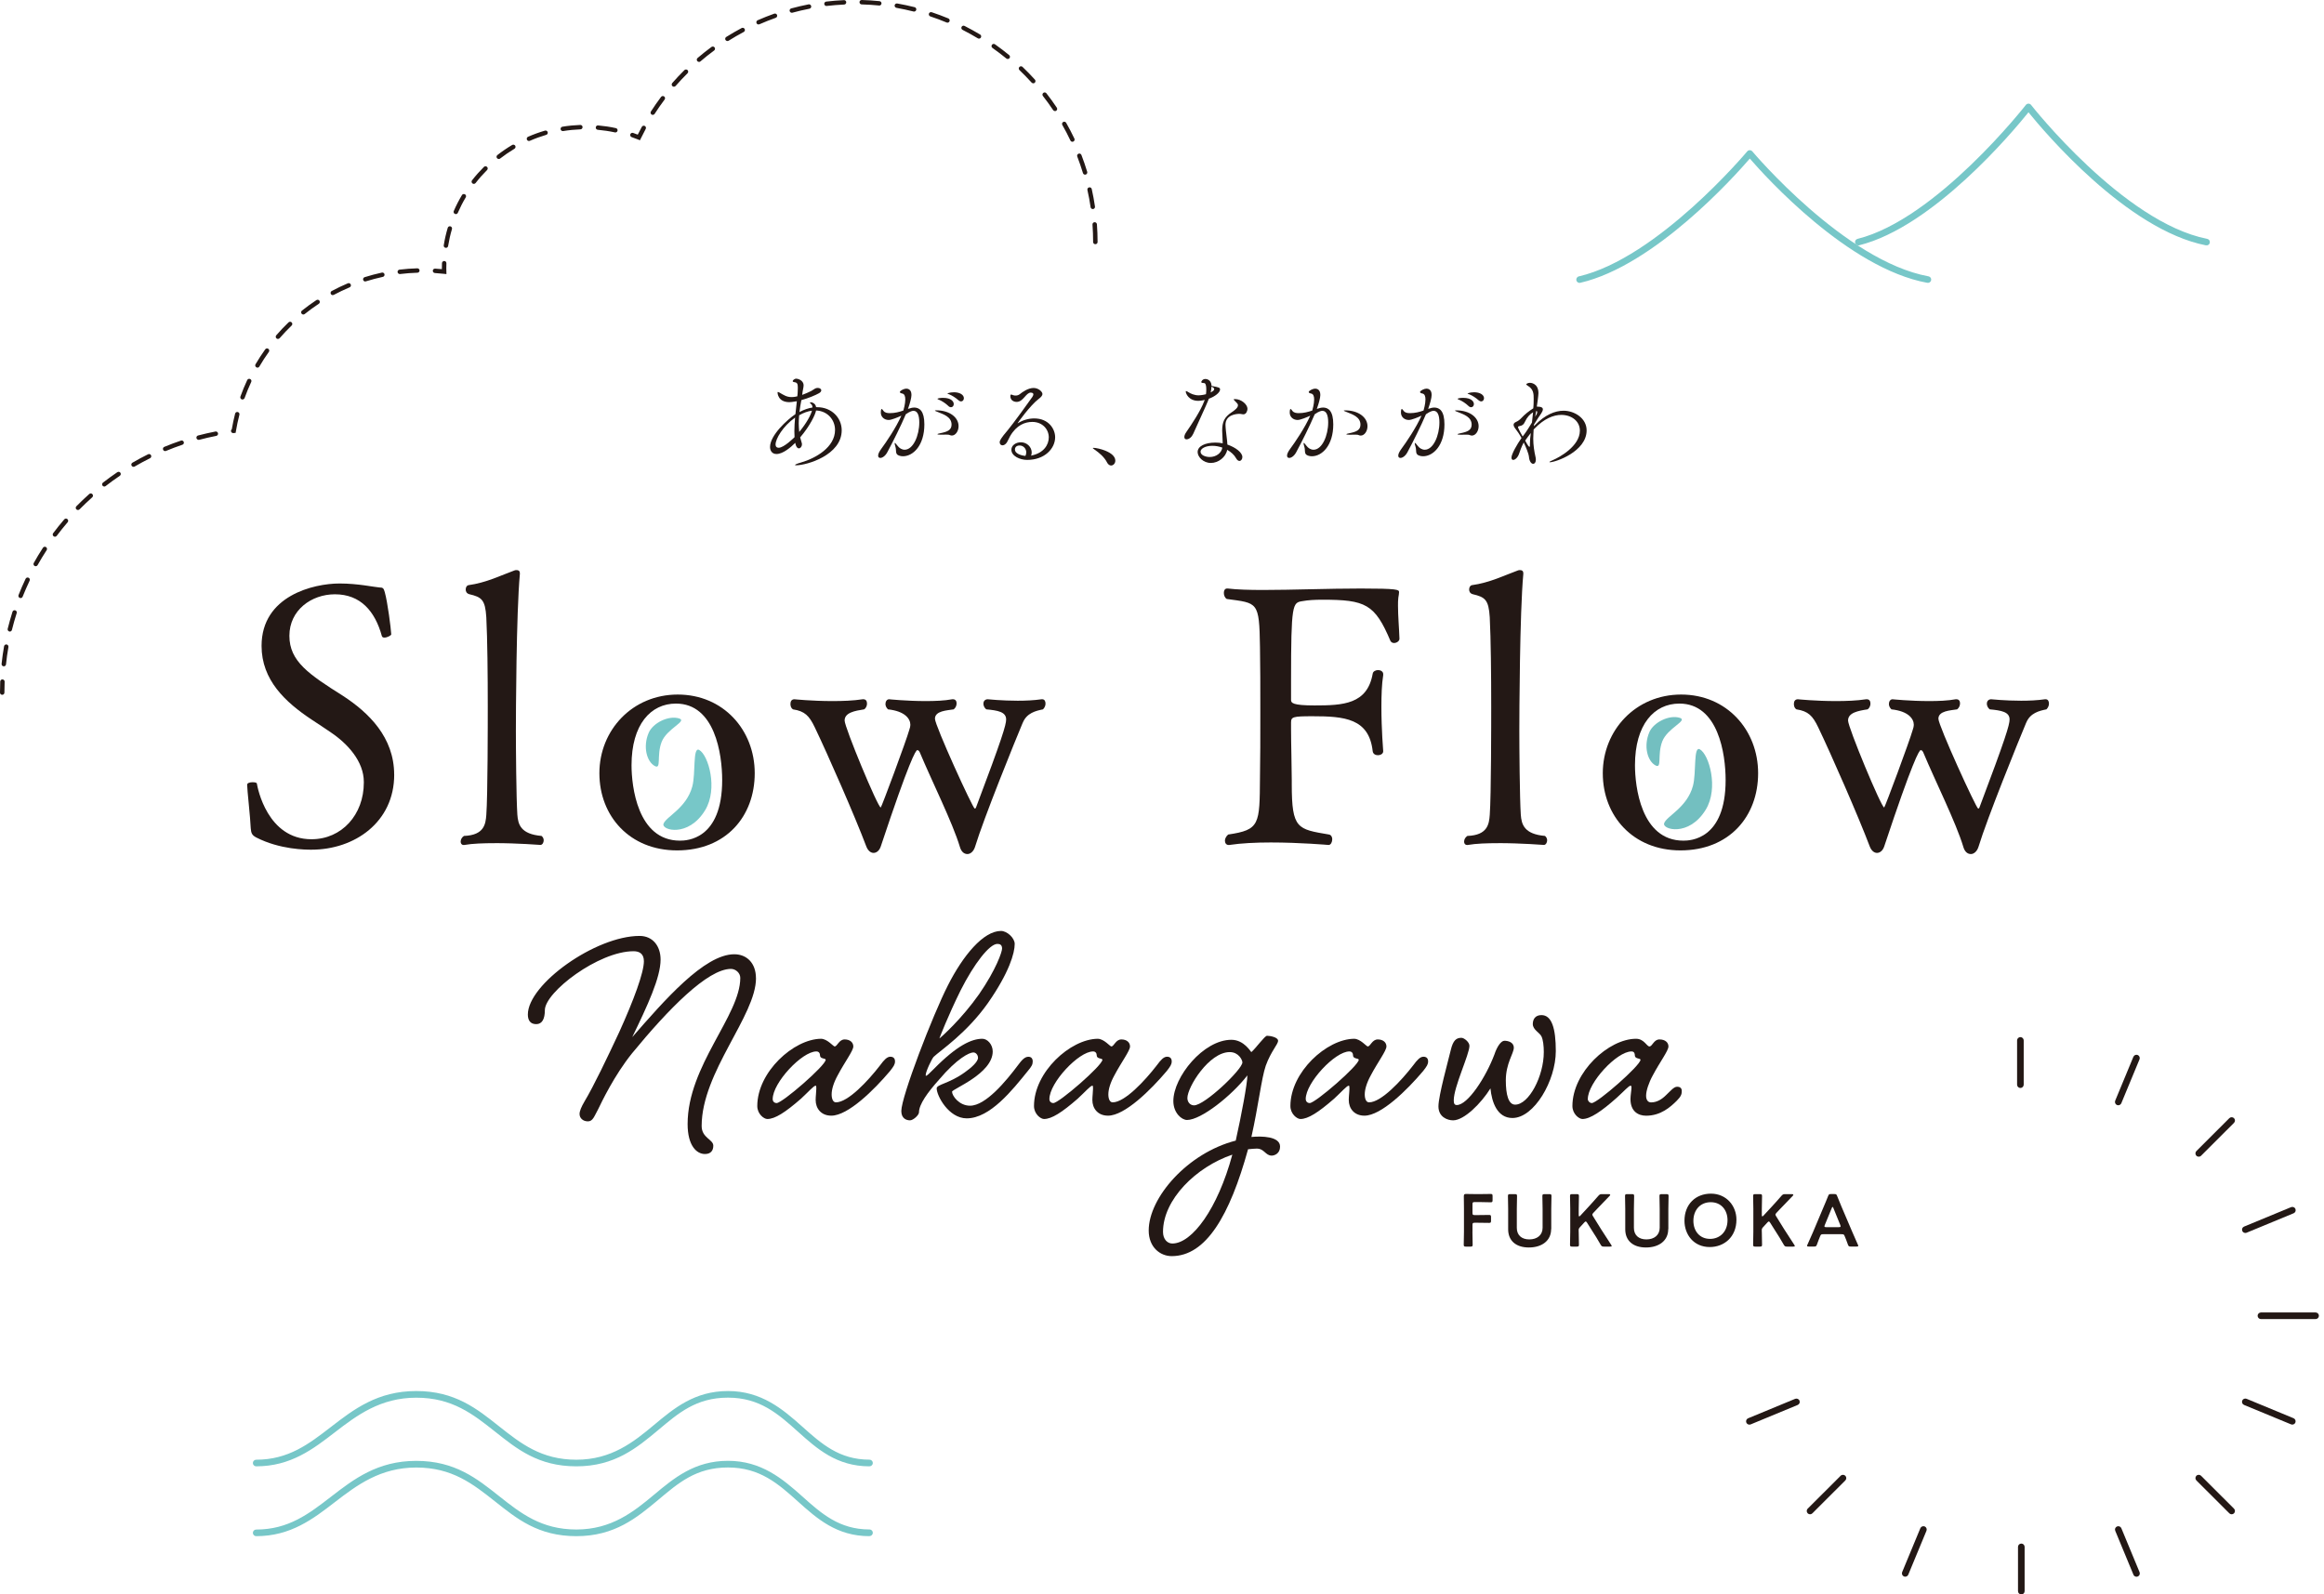<svg width="239" height="164" viewBox="0 0 239 164" fill="none" xmlns="http://www.w3.org/2000/svg">
<path d="M40.54 79.678C40.54 84.576 36.454 87.396 32.031 87.396C31.472 87.396 28.798 87.396 26.346 86.136C25.937 85.913 25.828 85.727 25.787 85.206C25.751 84.168 25.415 81.197 25.415 80.717C25.415 80.531 25.71 80.458 25.974 80.458C26.196 80.458 26.419 80.495 26.419 80.608C26.491 81.052 27.495 86.322 32.031 86.322C35.151 86.322 37.416 83.8 37.416 80.495V80.422C37.416 78.309 35.745 76.49 34.033 75.339C33.402 74.894 32.694 74.45 32.026 74.001C29.352 72.219 26.9 69.956 26.9 66.433C26.9 61.277 32.249 60.016 34.923 60.016C36.817 60.016 38.488 60.388 39.01 60.424C39.383 60.424 39.455 60.497 39.569 60.905C39.864 61.943 40.2 64.614 40.236 65.245C40.236 65.358 39.828 65.58 39.532 65.58C39.419 65.58 39.31 65.544 39.273 65.43C38.57 62.868 37.08 61.127 34.442 61.127C32.026 61.127 29.761 62.76 29.761 65.394C29.761 68.029 31.768 69.362 35.296 71.588C37.898 73.293 40.536 75.819 40.536 79.678H40.54Z" fill="#231815"/>
<path d="M50.902 86.725C49.749 86.725 48.6 86.761 47.742 86.911H47.669C47.483 86.911 47.374 86.761 47.374 86.575C47.374 86.353 47.487 86.131 47.71 85.981C49.826 85.909 49.94 84.721 50.012 83.827C50.162 81.859 50.162 74.146 50.162 72.695C50.162 69.394 50.126 65.721 50.012 63.494C49.899 61.676 49.531 61.417 48.264 61.118C48.005 61.045 47.892 60.859 47.892 60.637C47.892 60.415 48.005 60.229 48.151 60.193C50.044 59.934 51.57 59.154 52.905 58.674C52.977 58.638 53.054 58.638 53.127 58.638C53.313 58.638 53.463 58.71 53.463 58.973V59.046C53.091 63.054 53.054 73.552 53.054 75.184C53.054 76.817 53.091 82.086 53.204 83.791C53.277 84.793 53.54 85.795 55.693 85.981C55.843 86.095 55.915 86.276 55.915 86.426C55.915 86.684 55.765 86.906 55.579 86.906C55.579 86.906 53.2 86.721 50.898 86.721L50.902 86.725Z" fill="#231815"/>
<path d="M69.628 87.469C64.761 87.469 61.641 83.945 61.641 79.529C61.641 75.112 65.024 71.439 69.701 71.439C74.378 71.439 77.616 75.076 77.616 79.529C77.616 83.982 74.646 87.469 69.628 87.469ZM74.269 80.236C74.269 77.565 73.524 72.368 69.515 72.368C66.913 72.368 64.947 74.522 64.947 78.712C64.947 80.826 65.542 86.467 69.924 86.467C70.591 86.467 74.269 86.394 74.269 80.231V80.236Z" fill="#231815"/>
<path d="M105.178 74.336C104.397 76.191 101.164 84.168 100.274 87.101C100.124 87.582 99.793 87.845 99.493 87.845C99.157 87.845 98.862 87.623 98.712 87.101C97.967 84.616 95.815 80.313 94.589 77.379C94.516 77.23 94.439 77.157 94.33 77.157C94.18 77.157 93.513 78.232 90.579 87.061C90.43 87.505 90.135 87.727 89.835 87.727C89.576 87.727 89.276 87.541 89.09 87.061C87.978 84.095 85.117 77.565 83.777 74.781C83.219 73.629 82.774 73.148 81.548 72.962C81.362 72.849 81.289 72.627 81.289 72.405C81.289 72.146 81.403 71.924 81.698 71.924C81.698 71.924 83.519 72.11 85.598 72.11C86.638 72.11 87.751 72.074 88.718 71.924H88.79C89.049 71.924 89.163 72.11 89.163 72.368C89.163 72.554 89.09 72.813 88.868 72.962C87.9 73.112 86.861 73.298 86.861 74.114C86.861 74.817 90.28 83.056 90.575 83.056C90.648 83.056 93.213 76.155 93.508 75.08C93.581 74.858 93.622 74.708 93.622 74.559C93.622 73.928 93.063 73.148 91.32 72.962C91.133 72.776 91.061 72.591 91.061 72.405C91.061 72.146 91.211 71.924 91.433 71.924C91.433 71.924 93.254 72.11 95.184 72.11C96.151 72.11 97.114 72.074 97.931 71.924H98.004C98.263 71.924 98.376 72.11 98.376 72.332C98.376 72.554 98.303 72.776 98.081 72.962C97.377 73.076 96.151 73.112 96.151 73.928C96.151 74.631 100.052 83.165 100.238 83.165C100.31 83.165 100.351 83.129 100.388 83.016C103.062 75.928 103.471 74.559 103.471 74.001C103.471 73.221 102.617 73.071 101.427 72.962C101.241 72.813 101.132 72.591 101.132 72.368C101.132 72.146 101.282 71.924 101.577 71.924C101.577 71.924 103.026 72.074 104.66 72.074C105.478 72.074 106.331 72.037 107.112 71.924H107.185C107.408 71.924 107.521 72.11 107.521 72.368C107.521 72.554 107.448 72.776 107.262 72.962C106.518 73.112 105.591 73.334 105.183 74.336H105.178Z" fill="#231815"/>
<path d="M82.288 44.984C82.329 45.16 82.384 45.346 82.443 45.532C82.465 45.596 82.474 45.646 82.474 45.7C82.474 45.927 82.32 46.117 82.152 46.117C82.029 46.117 81.884 45.995 81.811 45.682C81.802 45.641 81.802 45.587 81.789 45.546C81.344 45.99 80.531 46.698 79.854 46.698C79.364 46.698 79.191 46.312 79.191 45.972C79.191 44.78 80.949 43.17 81.802 42.598C81.852 42.122 81.907 41.664 81.948 41.27C81.448 41.351 81.303 41.365 81.18 41.365C79.986 41.365 79.963 40.408 79.963 40.381C79.963 40.331 79.972 40.318 80.004 40.318C80.045 40.318 80.1 40.349 80.14 40.367C80.608 40.639 80.899 40.843 81.407 40.843C81.457 40.843 81.689 40.843 81.998 40.762C82.02 40.553 82.038 40.39 82.038 40.245C82.038 40.1 82.048 39.977 82.048 39.873C82.048 39.51 81.998 39.343 81.707 39.311C81.612 39.302 81.521 39.27 81.521 39.197C81.521 39.157 81.643 38.948 81.907 38.948C81.979 38.948 82.642 39.071 82.642 39.642C82.642 39.828 82.579 40.027 82.547 40.245C82.524 40.367 82.515 40.494 82.497 40.617C82.842 40.494 83.16 40.345 83.433 40.213C83.587 40.132 83.746 39.996 83.877 39.941C83.959 39.909 84.032 39.9 84.105 39.9C84.3 39.9 84.459 40.005 84.459 40.15C84.459 40.245 84.386 40.358 84.218 40.449C83.877 40.644 83.137 40.957 82.411 41.156C82.338 41.551 82.266 41.955 82.216 42.381C82.683 42.131 83.142 41.977 83.555 41.914C83.555 41.705 83.473 41.614 83.41 41.56C83.328 41.496 83.296 41.447 83.296 41.415C83.296 41.392 83.319 41.374 83.369 41.374C83.451 41.374 83.859 41.438 83.932 41.882H84.036C85.521 41.882 86.561 42.97 86.561 44.258C86.561 46.811 82.965 47.859 81.875 47.859C81.793 47.859 81.761 47.85 81.761 47.827C81.761 47.786 81.948 47.691 82.352 47.578C83.909 47.133 85.875 45.99 85.875 44.226C85.875 43.17 85.094 42.263 83.923 42.222C83.85 42.648 83.301 43.8 82.293 44.984H82.288ZM81.693 44.362C81.693 43.904 81.725 43.428 81.766 42.952C80.508 43.846 79.759 45.133 79.759 45.723C79.759 45.773 79.759 46.054 80.081 46.054C80.622 46.054 81.671 45.006 81.712 44.965C81.703 44.77 81.693 44.571 81.693 44.362ZM82.184 42.721C82.161 43.002 82.143 43.283 82.143 43.56C82.143 43.836 82.166 44.131 82.193 44.43C82.96 43.505 83.401 42.657 83.501 42.24C83.097 42.29 82.647 42.449 82.179 42.716L82.184 42.721Z" fill="#231815"/>
<path d="M93.381 42.054C93.754 41.932 93.89 41.918 94.003 41.918C94.576 41.918 95.061 42.281 95.061 43.651C95.061 45.809 93.917 46.929 92.859 46.929C92.714 46.929 92.587 46.906 92.473 46.865C92.014 46.72 92.214 46.335 92.087 45.954C92.037 45.777 92.005 45.664 92.005 45.6C92.005 45.569 92.014 45.56 92.023 45.56C92.064 45.56 92.16 45.655 92.296 45.841C92.482 46.099 92.755 46.258 93.032 46.258C93.917 46.258 94.539 44.793 94.539 43.446C94.539 42.739 94.371 42.254 93.935 42.254C93.872 42.254 93.622 42.276 93.154 42.608C92.655 43.791 91.824 45.451 91.243 46.53C91.034 46.915 90.734 47.101 90.534 47.101C90.398 47.101 90.307 47.029 90.307 46.861C90.307 46.707 90.403 46.475 90.629 46.167C91.129 45.492 92.155 43.986 92.696 42.753C92.382 42.907 91.688 43.197 91.397 43.197C90.92 43.197 90.584 42.866 90.584 42.44C90.584 42.095 90.648 42.068 90.666 42.068C90.716 42.068 90.788 42.163 90.861 42.267C91.006 42.453 91.247 42.494 91.506 42.494C92.037 42.494 92.482 42.372 92.9 42.227C92.932 42.131 93.1 41.542 93.1 41.084C93.1 40.753 93.018 40.513 92.768 40.472C92.646 40.449 92.541 40.399 92.541 40.327C92.541 40.181 92.977 39.973 93.195 39.973C93.34 39.973 93.735 40.023 93.735 40.626C93.735 40.916 93.567 41.528 93.404 41.977L93.372 42.059L93.381 42.054ZM97.672 44.752C97.609 44.712 97.486 44.703 97.3 44.703C97.145 44.703 96.955 44.712 96.728 44.712C96.501 44.712 96.405 44.689 96.405 44.662C96.405 44.635 96.528 44.589 96.705 44.557C97.432 44.412 97.858 44.235 97.858 43.673C97.858 42.875 97.028 42.617 96.487 42.394C96.26 42.313 96.147 42.258 96.147 42.227C96.147 42.218 96.197 42.204 96.283 42.204C97.663 42.204 98.58 42.938 98.58 43.832C98.58 44.362 98.258 44.798 97.886 44.798C97.804 44.798 97.74 44.775 97.677 44.748L97.672 44.752ZM97.536 41.764C97.236 41.474 96.873 41.247 96.578 41.12C96.496 41.088 96.41 41.057 96.41 41.025C96.41 40.975 96.692 40.921 96.973 40.921C97.845 40.921 98.085 41.315 98.085 41.565C98.085 41.741 97.963 41.886 97.804 41.886C97.722 41.886 97.627 41.855 97.531 41.764H97.536ZM98.085 40.345C98.721 40.345 99.125 40.617 99.125 40.957C99.125 41.143 99.003 41.288 98.835 41.288C98.753 41.288 98.667 41.256 98.576 41.175C98.263 40.893 97.89 40.667 97.6 40.553C97.518 40.522 97.432 40.503 97.432 40.472C97.432 40.472 97.65 40.349 98.085 40.349V40.345Z" fill="#231815"/>
<path d="M106.082 46.852C107.348 46.593 107.857 45.741 107.857 44.984C107.857 44.172 107.221 43.397 106.163 43.397C105.428 43.397 104.542 43.709 103.875 44.87C103.779 45.038 103.616 45.41 103.543 45.514C103.398 45.723 103.23 45.804 103.098 45.804C102.93 45.804 102.808 45.682 102.808 45.492C102.808 45.324 102.903 45.106 103.661 44.217C104.079 43.728 105.991 41.102 106.168 40.825C106.231 40.721 106.272 40.63 106.272 40.567C106.272 40.517 106.25 40.381 106.004 40.381C105.505 40.381 105.237 41.338 104.56 41.338C104.188 41.338 103.906 41.12 103.906 40.748C103.906 40.667 103.916 40.581 103.988 40.581C104.038 40.581 104.102 40.612 104.183 40.644C104.279 40.676 104.361 40.685 104.451 40.685C104.597 40.685 104.751 40.644 104.878 40.54C105.16 40.313 105.732 39.905 106.299 39.905C106.79 39.905 107.203 40.29 107.203 40.517C107.203 40.717 107.017 40.88 106.799 41.048C105.959 41.682 104.647 43.505 104.647 43.537H104.656C104.656 43.537 104.674 43.537 104.706 43.514C105.182 43.215 105.777 43.038 106.359 43.038C107.866 43.038 108.511 44.149 108.511 44.97C108.511 46.145 107.421 47.305 105.641 47.305C104.892 47.305 104.011 46.911 104.011 46.258C104.011 45.791 104.488 45.492 104.987 45.492C105.632 45.492 106.1 45.999 106.1 46.539C106.1 46.652 106.077 46.757 106.036 46.87L106.077 46.861L106.082 46.852ZM105.541 46.53C105.541 46.145 105.241 45.823 104.865 45.823C104.429 45.823 104.374 46.122 104.374 46.24C104.374 46.625 104.946 46.852 105.455 46.893C105.518 46.77 105.537 46.652 105.537 46.53H105.541Z" fill="#231815"/>
<path d="M113.851 47.568C113.551 46.988 113.02 46.562 112.593 46.262C112.489 46.181 112.384 46.117 112.384 46.086C112.384 46.077 112.402 46.063 112.457 46.063C112.884 46.063 114.7 46.48 114.7 47.383C114.7 47.664 114.491 47.881 114.264 47.881C114.119 47.881 113.964 47.786 113.846 47.568H113.851Z" fill="#231815"/>
<path d="M122.678 44.671C122.524 45.015 122.233 45.188 122.024 45.188C121.888 45.188 121.797 45.115 121.797 44.947C121.797 44.825 121.852 44.648 122.006 44.43C122.538 43.664 123.473 42.263 123.845 41.256C123.854 41.215 123.886 41.175 123.895 41.134C123.573 41.215 123.346 41.229 123.232 41.229C122.247 41.229 121.943 40.472 121.943 40.272C121.943 40.231 121.965 40.222 121.984 40.222C122.033 40.222 122.129 40.286 122.183 40.318C122.442 40.494 122.846 40.662 123.255 40.662C123.287 40.662 123.586 40.662 124.022 40.549C124.045 40.381 124.054 40.218 124.054 40.073C124.054 39.411 123.886 39.397 123.795 39.397C123.627 39.397 123.536 39.365 123.536 39.293C123.536 39.243 123.664 38.98 123.954 38.98C124.004 38.98 124.567 38.989 124.599 39.696C125.38 39.841 125.471 39.873 125.471 40.068C125.471 40.358 124.962 40.785 124.317 41.011C124.213 41.292 124.09 41.601 122.687 44.675L122.678 44.671ZM124.526 47.618C123.727 47.618 123.164 46.983 123.164 46.498C123.164 45.886 123.945 45.523 124.985 45.523C125.244 45.523 125.494 45.546 125.743 45.596C125.743 45.16 125.689 44.684 125.689 44.299C125.689 43.406 125.907 42.898 126.674 42.399C127.015 42.172 127.31 41.932 127.31 41.691C127.31 41.578 127.31 41.556 127.019 41.265C126.938 41.184 126.874 41.12 126.874 41.088C126.874 41.057 126.915 41.048 127.01 41.048C127.646 41.048 128.291 41.587 128.291 42.054C128.291 42.209 128.186 42.617 127.873 42.617C127.791 42.617 127.696 42.594 127.591 42.576C127.56 42.567 127.519 42.567 127.455 42.567C127.133 42.567 126.029 42.671 126.029 43.687C126.029 43.855 126.052 44.05 126.07 44.276C126.102 44.703 126.206 45.26 126.225 45.727C127.087 46.027 127.764 46.548 127.764 47.015C127.764 47.233 127.628 47.41 127.464 47.41C127.351 47.41 127.224 47.328 127.11 47.12C126.933 46.797 126.611 46.498 126.206 46.267C126.061 47.033 125.294 47.618 124.522 47.618H124.526ZM124.69 45.854C123.932 45.854 123.464 46.154 123.464 46.457C123.464 46.829 123.995 47.006 124.408 47.006C125.053 47.006 125.612 46.612 125.707 46.04C125.385 45.927 125.03 45.854 124.69 45.854ZM124.504 40.363C124.617 40.299 124.722 40.249 124.794 40.177C124.835 40.145 124.867 40.082 124.867 40.023C124.867 39.887 124.699 39.814 124.585 39.773C124.585 39.95 124.554 40.145 124.504 40.363Z" fill="#231815"/>
<path d="M135.433 42.054C135.805 41.932 135.942 41.918 136.055 41.918C136.627 41.918 137.113 42.281 137.113 43.651C137.113 45.809 135.969 46.929 134.911 46.929C134.765 46.929 134.638 46.906 134.525 46.865C134.066 46.72 134.266 46.335 134.139 45.954C134.089 45.777 134.057 45.664 134.057 45.6C134.057 45.569 134.066 45.56 134.08 45.56C134.121 45.56 134.216 45.655 134.348 45.841C134.534 46.099 134.806 46.258 135.083 46.258C135.969 46.258 136.591 44.793 136.591 43.446C136.591 42.739 136.423 42.254 135.987 42.254C135.923 42.254 135.674 42.276 135.206 42.608C134.706 43.791 133.876 45.451 133.294 46.53C133.085 46.915 132.786 47.101 132.586 47.101C132.45 47.101 132.359 47.029 132.359 46.861C132.359 46.707 132.454 46.475 132.681 46.167C133.181 45.492 134.207 43.986 134.747 42.753C134.434 42.907 133.739 43.197 133.449 43.197C132.972 43.197 132.636 42.866 132.636 42.44C132.636 42.095 132.699 42.068 132.718 42.068C132.768 42.068 132.84 42.163 132.913 42.267C133.058 42.453 133.299 42.494 133.558 42.494C134.089 42.494 134.534 42.372 134.952 42.227C134.983 42.131 135.147 41.542 135.147 41.084C135.147 40.753 135.065 40.513 134.815 40.472C134.693 40.449 134.588 40.399 134.588 40.327C134.588 40.181 135.024 39.973 135.242 39.973C135.388 39.973 135.783 40.023 135.783 40.626C135.783 40.916 135.615 41.528 135.451 41.977L135.419 42.059L135.433 42.054ZM139.724 44.757C139.66 44.716 139.538 44.707 139.352 44.707C139.197 44.707 139.007 44.716 138.78 44.716C138.553 44.716 138.457 44.693 138.457 44.666C138.457 44.639 138.58 44.594 138.757 44.562C139.483 44.417 139.91 44.24 139.91 43.678C139.91 42.88 139.079 42.621 138.539 42.399C138.312 42.317 138.198 42.263 138.198 42.231C138.198 42.222 138.248 42.208 138.335 42.208C139.715 42.208 140.632 42.943 140.632 43.836C140.632 44.367 140.31 44.802 139.937 44.802C139.856 44.802 139.792 44.78 139.729 44.752L139.724 44.757Z" fill="#231815"/>
<path d="M146.867 42.054C147.239 41.932 147.375 41.918 147.489 41.918C148.061 41.918 148.547 42.281 148.547 43.651C148.547 45.809 147.403 46.929 146.345 46.929C146.199 46.929 146.077 46.906 145.959 46.865C145.5 46.72 145.7 46.335 145.573 45.954C145.523 45.777 145.491 45.664 145.491 45.6C145.491 45.569 145.5 45.56 145.514 45.56C145.555 45.56 145.65 45.655 145.786 45.841C145.972 46.099 146.245 46.258 146.522 46.258C147.407 46.258 148.029 44.793 148.029 43.446C148.029 42.739 147.861 42.254 147.425 42.254C147.362 42.254 147.112 42.276 146.644 42.608C146.145 43.791 145.314 45.451 144.733 46.53C144.524 46.915 144.224 47.101 144.024 47.101C143.888 47.101 143.797 47.029 143.797 46.861C143.797 46.707 143.893 46.475 144.12 46.167C144.619 45.492 145.645 43.986 146.186 42.753C145.873 42.907 145.178 43.197 144.887 43.197C144.41 43.197 144.074 42.866 144.074 42.44C144.074 42.095 144.138 42.068 144.156 42.068C144.211 42.068 144.283 42.163 144.356 42.267C144.501 42.453 144.742 42.494 145.001 42.494C145.532 42.494 145.977 42.372 146.395 42.227C146.426 42.131 146.594 41.542 146.594 41.084C146.594 40.753 146.513 40.513 146.263 40.472C146.136 40.449 146.036 40.399 146.036 40.327C146.036 40.181 146.472 39.973 146.69 39.973C146.835 39.973 147.23 40.023 147.23 40.626C147.23 40.916 147.062 41.528 146.899 41.977L146.867 42.059V42.054ZM151.158 44.757C151.094 44.716 150.972 44.707 150.786 44.707C150.631 44.707 150.445 44.716 150.213 44.716C149.982 44.716 149.891 44.693 149.891 44.666C149.891 44.639 150.018 44.594 150.191 44.562C150.917 44.417 151.344 44.24 151.344 43.678C151.344 42.88 150.513 42.621 149.973 42.399C149.746 42.317 149.628 42.263 149.628 42.231C149.628 42.222 149.682 42.208 149.764 42.208C151.144 42.208 152.062 42.943 152.062 43.836C152.062 44.367 151.739 44.802 151.367 44.802C151.285 44.802 151.222 44.78 151.158 44.752V44.757ZM151.026 41.764C150.727 41.474 150.363 41.247 150.068 41.12C149.986 41.088 149.9 41.057 149.9 41.025C149.9 40.975 150.182 40.921 150.463 40.921C151.335 40.921 151.576 41.315 151.576 41.565C151.576 41.741 151.453 41.886 151.294 41.886C151.212 41.886 151.117 41.855 151.026 41.764ZM151.576 40.345C152.211 40.345 152.616 40.617 152.616 40.957C152.616 41.143 152.493 41.288 152.325 41.288C152.243 41.288 152.157 41.256 152.066 41.175C151.753 40.893 151.38 40.667 151.09 40.553C151.008 40.522 150.922 40.503 150.922 40.472C150.922 40.472 151.14 40.349 151.576 40.349V40.345Z" fill="#231815"/>
<path d="M157.719 44.195C157.71 44.371 157.679 44.83 157.679 45.129C157.679 45.764 157.783 46.448 157.906 46.974C157.937 47.088 157.946 47.192 157.946 47.274C157.946 47.564 157.819 47.709 157.674 47.709C157.497 47.709 157.279 47.482 157.238 46.992C157.206 46.648 156.907 45.936 156.698 45.51C156.439 46.017 156.325 46.371 156.239 46.621C156.103 47.056 155.812 47.305 155.617 47.305C155.513 47.305 155.44 47.233 155.44 47.065C155.44 46.702 156.03 45.673 156.471 45.052C156.262 44.666 156.003 44.285 155.867 44.127C155.744 43.972 155.658 43.827 155.658 43.691C155.658 43.587 155.721 43.483 155.885 43.41C156.166 43.288 156.321 43.138 156.448 43.007C156.811 42.612 157.27 42.258 157.683 42C157.692 41.832 157.715 41.678 157.715 41.533C157.724 41.333 157.724 41.179 157.724 41.034C157.724 40.526 157.724 40.036 157.111 39.674C157.007 39.601 156.957 39.569 156.957 39.529C156.957 39.488 157.125 39.374 157.343 39.374C157.374 39.374 158.214 39.383 158.214 40.444C158.214 40.662 158.078 41.646 158.046 41.823H158.078C158.523 41.823 158.668 41.936 158.668 42.104C158.668 42.344 158.387 42.675 158.192 42.975C158.069 43.161 157.924 43.401 157.765 43.651L157.742 43.836L157.847 43.741C158.886 42.662 159.913 42.245 160.798 42.245C161.911 42.245 163.168 43.011 163.168 44.267C163.168 46.448 159.967 47.546 159.386 47.546C159.354 47.546 159.345 47.537 159.345 47.523C159.345 47.491 159.468 47.419 159.699 47.324C160.344 47.051 162.474 45.9 162.474 44.294C162.474 43.31 161.611 42.675 160.562 42.675C159.781 42.675 158.814 43.038 157.797 44.099L157.715 44.181L157.719 44.195ZM157.66 42.408C157.338 42.594 157.038 42.916 156.829 43.374C156.684 43.687 156.571 43.768 156.239 43.832C156.135 43.855 156.112 43.882 156.112 43.927C156.112 43.977 156.194 44.208 156.589 44.893C156.63 44.83 156.684 44.77 156.734 44.707C157.002 44.353 157.297 43.877 157.547 43.46C157.588 43.088 157.629 42.734 157.66 42.413V42.408ZM156.848 45.315C157.147 45.877 157.243 45.959 157.283 45.959C157.315 45.959 157.333 45.936 157.333 45.877V45.755C157.333 45.337 157.374 44.925 157.429 44.539C157.22 44.798 157.034 45.056 156.848 45.319V45.315ZM158.024 42.608C158.055 42.558 158.087 42.462 158.087 42.39C158.087 42.326 158.069 42.276 157.992 42.276H157.983C157.951 42.453 157.91 42.648 157.878 42.866L158.024 42.608Z" fill="#231815"/>
<path d="M130.688 86.653C129.167 86.653 127.641 86.725 126.415 86.911H126.343C126.12 86.911 125.97 86.725 125.97 86.467C125.97 86.281 126.084 86.022 126.306 85.836C129.576 85.356 129.539 84.798 129.576 79.973C129.612 78.118 129.612 75.706 129.612 73.257C129.612 70.808 129.612 68.36 129.576 66.541C129.503 61.83 129.353 62.052 126.156 61.608C125.934 61.458 125.861 61.2 125.861 60.977C125.861 60.719 125.975 60.533 126.197 60.533H126.27C127.196 60.646 128.463 60.683 129.912 60.683C132.886 60.683 136.6 60.533 139.942 60.533C143.734 60.533 143.879 60.646 143.879 60.905C143.879 61.054 143.843 61.24 143.806 61.463C143.77 61.721 143.77 61.984 143.77 62.315C143.77 63.353 143.884 64.614 143.92 65.693C143.92 65.952 143.625 66.138 143.361 66.138C143.212 66.138 143.066 66.065 142.989 65.916C141.391 62.129 140.424 61.685 136.005 61.685C135.224 61.685 134.521 61.721 133.926 61.834C132.922 61.984 132.772 62.129 132.772 69.96V72.001C132.772 72.296 132.922 72.559 135.188 72.559C138.121 72.559 140.614 72.445 141.168 69.294C141.205 69.035 141.504 68.922 141.727 68.922C141.986 68.922 142.249 69.072 142.249 69.33V69.444C142.099 70.373 142.063 71.52 142.063 72.709C142.063 75.007 142.249 77.27 142.249 77.27C142.249 77.529 141.99 77.678 141.69 77.678C141.468 77.678 141.209 77.565 141.168 77.27C140.796 73.892 138.271 73.67 134.966 73.67C132.922 73.67 132.772 73.742 132.772 74.336V75.003C132.772 76.486 132.845 79.048 132.845 80.236V80.68C132.845 85.283 133.44 85.283 136.673 85.836C136.895 85.873 137.009 86.095 137.009 86.317C137.009 86.612 136.859 86.911 136.637 86.911C136.637 86.911 133.703 86.653 130.693 86.653H130.688Z" fill="#231815"/>
<path d="M154.096 86.725C152.943 86.725 151.794 86.761 150.936 86.911H150.863C150.677 86.911 150.568 86.761 150.568 86.575C150.568 86.353 150.681 86.131 150.904 85.981C153.02 85.909 153.133 84.721 153.206 83.827C153.356 81.859 153.356 74.146 153.356 72.695C153.356 69.394 153.32 65.721 153.206 63.494C153.093 61.676 152.725 61.417 151.458 61.118C151.199 61.045 151.086 60.859 151.086 60.637C151.086 60.415 151.199 60.229 151.344 60.193C153.238 59.934 154.764 59.154 156.099 58.674C156.171 58.638 156.248 58.638 156.321 58.638C156.507 58.638 156.657 58.71 156.657 58.973V59.046C156.285 63.054 156.248 73.552 156.248 75.184C156.248 76.817 156.285 82.086 156.398 83.791C156.471 84.793 156.734 85.795 158.887 85.981C159.036 86.095 159.109 86.276 159.109 86.426C159.109 86.684 158.959 86.906 158.773 86.906C158.773 86.906 156.394 86.721 154.092 86.721L154.096 86.725Z" fill="#231815"/>
<path d="M172.818 87.469C167.95 87.469 164.831 83.945 164.831 79.529C164.831 75.112 168.213 71.439 172.89 71.439C177.567 71.439 180.805 75.076 180.805 79.529C180.805 83.982 177.831 87.469 172.818 87.469ZM177.463 80.236C177.463 77.565 176.718 72.368 172.709 72.368C170.107 72.368 168.141 74.522 168.141 78.712C168.141 80.826 168.736 86.467 173.117 86.467C173.785 86.467 177.463 86.394 177.463 80.231V80.236Z" fill="#231815"/>
<path d="M208.372 74.336C207.591 76.191 204.358 84.168 203.468 87.101C203.318 87.582 202.987 87.845 202.687 87.845C202.351 87.845 202.056 87.623 201.906 87.101C201.161 84.616 199.009 80.313 197.783 77.379C197.71 77.23 197.633 77.157 197.524 77.157C197.374 77.157 196.707 78.232 193.773 87.061C193.623 87.505 193.328 87.727 193.029 87.727C192.77 87.727 192.47 87.541 192.284 87.061C191.167 84.095 188.311 77.565 186.971 74.781C186.413 73.629 185.968 73.148 184.742 72.962C184.556 72.849 184.483 72.627 184.483 72.405C184.483 72.146 184.596 71.924 184.892 71.924C184.892 71.924 186.712 72.11 188.792 72.11C189.832 72.11 190.949 72.074 191.912 71.924H191.984C192.243 71.924 192.357 72.11 192.357 72.368C192.357 72.554 192.284 72.813 192.061 72.962C191.094 73.112 190.054 73.298 190.054 74.114C190.054 74.817 193.474 83.056 193.769 83.056C193.841 83.056 196.407 76.155 196.702 75.08C196.775 74.858 196.816 74.708 196.816 74.559C196.816 73.928 196.257 73.148 194.513 72.962C194.327 72.776 194.255 72.591 194.255 72.405C194.255 72.146 194.405 71.924 194.627 71.924C194.627 71.924 196.448 72.11 198.378 72.11C199.345 72.11 200.308 72.074 201.125 71.924H201.198C201.456 71.924 201.57 72.11 201.57 72.332C201.57 72.554 201.497 72.776 201.275 72.962C200.571 73.076 199.345 73.112 199.345 73.928C199.345 74.631 203.245 83.165 203.432 83.165C203.504 83.165 203.545 83.129 203.581 83.016C206.256 75.928 206.665 74.559 206.665 74.001C206.665 73.221 205.811 73.071 204.621 72.962C204.435 72.813 204.326 72.591 204.326 72.368C204.326 72.146 204.476 71.924 204.771 71.924C204.771 71.924 206.22 72.074 207.854 72.074C208.672 72.074 209.525 72.037 210.306 71.924H210.379C210.601 71.924 210.715 72.11 210.715 72.368C210.715 72.554 210.642 72.776 210.456 72.962C209.711 73.112 208.785 73.334 208.376 74.336H208.372Z" fill="#231815"/>
<path d="M77.747 100.615C77.747 104.483 72.158 110.269 72.158 115.819C72.158 117.053 73.356 117.189 73.356 117.842C73.356 118.322 73.116 118.699 72.498 118.699C71.64 118.699 70.714 117.842 70.714 115.615C70.714 109.62 76.131 104.451 76.131 100.583C76.131 100.07 75.65 99.658 75.173 99.658C72.771 99.658 68.725 103.803 64.988 108.355C63.172 110.614 61.868 113.357 61.523 114.073C61.11 114.826 60.974 115.339 60.461 115.339C59.947 115.339 59.602 114.999 59.602 114.586C59.602 114.278 59.775 113.865 60.115 113.284C61.042 111.743 62.481 108.732 63.68 106.161C65.188 102.837 66.218 100.03 66.218 98.869C66.218 98.116 65.773 97.84 65.156 97.84C61.555 97.84 56.033 102.052 56.033 103.902C56.033 104.791 55.761 105.34 55.143 105.34C54.526 105.34 54.285 104.927 54.285 104.347C54.285 101.231 61.246 96.266 65.773 96.266C67.145 96.266 67.935 97.327 67.935 98.697C67.935 100.547 66.595 103.422 65.02 106.677C68.312 102.909 72.426 98.152 75.513 98.152C76.78 98.152 77.743 99.041 77.743 100.619L77.747 100.615Z" fill="#231815"/>
<path d="M86.865 106.913C87.415 106.913 87.755 107.222 87.755 107.634C87.755 108.079 86.865 109.244 86.143 110.614C85.73 111.366 85.526 112.051 85.526 112.563C85.526 113.008 85.662 113.384 85.971 113.384C87.206 113.384 89.263 111.194 90.529 109.548C90.906 109.036 91.215 108.691 91.56 108.691C91.905 108.691 92.042 108.895 92.042 109.172C92.042 109.48 91.905 109.684 91.528 110.165C89.885 112.115 87.21 114.754 85.494 114.754C84.431 114.754 83.882 114.001 83.882 113.144C83.882 112.768 83.95 112.287 83.95 111.978C83.95 111.774 83.95 111.67 83.882 111.67C83.677 111.67 83.128 112.319 82.374 113.008C80.762 114.414 79.7 115.098 78.91 115.098C78.565 115.098 77.879 114.586 77.879 113.761C77.879 110.269 81.616 106.877 84.427 106.845C85.076 106.845 85.694 107.634 85.834 107.634C86.107 107.634 86.279 106.913 86.865 106.913ZM79.459 113.044C79.459 113.248 79.595 113.457 79.872 113.457C80.454 113.457 84.913 109.589 84.913 109.004C84.913 108.831 84.331 108.936 84.331 108.559C84.331 108.355 84.227 108.147 83.954 108.147C82.479 108.147 79.464 111.366 79.464 113.044H79.459Z" fill="#231815"/>
<path d="M104.697 109.552C105.074 109.04 105.383 108.695 105.76 108.695C106.069 108.695 106.205 108.899 106.205 109.176C106.205 109.484 106.1 109.688 105.692 110.169C104.116 112.119 101.818 115.03 99.416 115.03C97.564 115.03 96.329 112.704 96.329 111.947C96.329 111.534 97.595 111.466 99.207 110.305C99.893 109.825 100.579 109.208 100.579 108.8C100.579 108.528 100.374 108.251 100.097 108.251C99.684 108.251 98.417 108.868 96.565 111.058C95.398 112.359 94.508 113.593 94.508 114.414C94.508 114.686 93.927 115.234 93.581 115.234C93.236 115.234 92.691 115.062 92.691 114.278C92.691 112.804 95.915 104.415 97.491 101.336C99.035 98.288 101.124 95.754 102.944 95.754C103.562 95.754 104.352 96.475 104.352 97.091C104.352 98.016 103.803 100.002 101.609 103.154C99.416 106.269 96.706 108.051 96.02 108.7C95.847 108.872 95.198 110.205 95.198 110.582C95.198 110.618 95.198 110.65 95.234 110.65C95.339 110.65 95.575 110.409 96.056 109.929C98.422 107.53 99.929 106.845 101.028 106.845C101.541 106.845 102.091 107.426 102.091 108.147C102.091 110.441 97.909 112.015 97.909 112.291C97.909 112.704 98.631 113.729 99.761 113.729C101.373 113.729 103.467 111.194 104.697 109.552ZM98.799 101.848C97.496 104.483 96.637 106.709 96.606 106.814C96.878 106.609 98.903 104.791 100.688 102.261C102.436 99.726 103.053 97.912 103.053 97.567C103.053 97.191 102.849 97.087 102.572 97.087C101.75 97.087 100.17 99.141 98.799 101.848Z" fill="#231815"/>
<path d="M115.322 106.913C115.872 106.913 116.212 107.222 116.212 107.634C116.212 108.079 115.322 109.244 114.6 110.614C114.187 111.366 113.983 112.051 113.983 112.563C113.983 113.008 114.119 113.384 114.428 113.384C115.663 113.384 117.72 111.194 118.987 109.548C119.363 109.036 119.672 108.691 120.017 108.691C120.362 108.691 120.499 108.895 120.499 109.172C120.499 109.48 120.362 109.684 119.986 110.165C118.342 112.115 115.667 114.754 113.951 114.754C112.888 114.754 112.339 114.001 112.339 113.144C112.339 112.768 112.407 112.287 112.407 111.978C112.407 111.774 112.407 111.67 112.339 111.67C112.135 111.67 111.585 112.319 110.831 113.008C109.219 114.414 108.157 115.098 107.367 115.098C107.022 115.098 106.336 114.586 106.336 113.761C106.336 110.269 110.073 106.877 112.884 106.845C113.533 106.845 114.151 107.634 114.291 107.634C114.564 107.634 114.736 106.913 115.322 106.913ZM107.916 113.044C107.916 113.248 108.052 113.457 108.329 113.457C108.911 113.457 113.37 109.589 113.37 109.004C113.37 108.831 112.788 108.936 112.788 108.559C112.788 108.355 112.684 108.147 112.412 108.147C110.936 108.147 107.921 111.366 107.921 113.044H107.916Z" fill="#231815"/>
<path d="M130.307 106.537C130.579 106.537 131.437 106.673 131.437 107.049C131.437 107.426 130.715 108.11 130.17 109.616C129.725 110.917 129.417 113.724 128.695 116.944C129.757 116.84 131.642 116.876 131.642 117.937C131.642 118.658 131.06 118.862 130.783 118.862C130.134 118.862 130.03 118.141 129.24 118.141C128.999 118.141 128.69 118.177 128.35 118.209C126.465 125.025 124.031 129.201 120.499 129.201C119.3 129.201 118.133 128.276 118.133 126.566C118.133 123.175 122.142 118.585 127.083 117.32C127.664 114.717 128.281 111.43 128.281 110.609C126.669 112.7 123.514 115.198 122.074 115.198C121.525 115.198 120.667 114.477 120.667 113.248C120.667 110.781 123.754 106.95 126.633 106.95C127.973 106.95 128.658 108.251 128.69 108.215C129.135 107.838 130.061 106.537 130.302 106.537H130.307ZM126.738 118.762C123.001 120.027 119.604 123.383 119.604 126.707C119.604 127.46 120.049 127.904 120.562 127.904C122.587 127.904 125.226 124.344 126.733 118.762H126.738ZM126.465 108.215C124.34 108.215 122.111 111.811 122.111 112.94C122.111 113.384 122.419 113.693 122.796 113.693C123.895 113.693 127.768 109.992 127.768 109.276C127.768 109.036 127.391 108.215 126.465 108.215Z" fill="#231815"/>
<path d="M141.691 106.913C142.24 106.913 142.581 107.222 142.581 107.634C142.581 108.079 141.691 109.244 140.969 110.614C140.556 111.366 140.351 112.051 140.351 112.563C140.351 113.008 140.487 113.384 140.796 113.384C142.031 113.384 144.088 111.194 145.355 109.548C145.732 109.036 146.041 108.691 146.386 108.691C146.731 108.691 146.867 108.895 146.867 109.172C146.867 109.48 146.731 109.684 146.354 110.165C144.71 112.115 142.031 114.754 140.319 114.754C139.257 114.754 138.707 114.001 138.707 113.144C138.707 112.768 138.776 112.287 138.776 111.978C138.776 111.774 138.776 111.67 138.707 111.67C138.503 111.67 137.954 112.319 137.2 113.008C135.588 114.414 134.525 115.098 133.735 115.098C133.39 115.098 132.705 114.586 132.705 113.761C132.705 110.269 136.442 106.877 139.252 106.845C139.906 106.845 140.519 107.634 140.66 107.634C140.932 107.634 141.105 106.913 141.691 106.913ZM134.28 113.044C134.28 113.248 134.416 113.457 134.693 113.457C135.275 113.457 139.734 109.589 139.734 109.004C139.734 108.831 139.148 108.936 139.148 108.559C139.148 108.355 139.044 108.147 138.771 108.147C137.295 108.147 134.28 111.366 134.28 113.044Z" fill="#231815"/>
<path d="M151.117 107.566C151.117 108.455 149.505 111.779 149.505 113.18C149.505 113.489 149.573 113.661 149.814 113.661C150.944 113.661 152.797 110.818 153.687 108.455C153.959 107.634 154.373 107.049 154.718 107.049C155.063 107.049 155.68 107.185 155.68 107.766C155.68 108.346 154.858 109.376 154.858 111.121C154.858 112.595 155.131 113.62 155.817 113.62C157.224 113.62 158.764 110.709 158.764 108.21C158.764 107.594 158.695 106.945 158.523 106.6C158.35 106.224 157.633 105.916 157.633 105.335C157.633 104.855 157.873 104.41 158.523 104.41C159.585 104.41 159.999 105.78 159.999 108.11C159.999 111.158 157.769 114.994 155.54 114.994C153.964 114.994 153.414 113.352 153.278 111.947C152.32 113.489 150.572 115.234 149.437 115.234C148.851 115.234 147.929 114.894 147.929 113.797C147.929 112.7 148.955 109.036 149.196 108.011C149.437 106.986 149.777 106.746 150.295 106.746C150.572 106.746 151.117 107.19 151.117 107.566Z" fill="#231815"/>
<path d="M169.29 114.758C168.468 114.758 167.678 114.314 167.678 113.044C167.678 112.668 167.782 112.119 167.782 111.847C167.782 111.711 167.75 111.675 167.678 111.675C167.505 111.675 167.028 112.223 166.27 112.908C164.694 114.314 163.527 115.098 162.737 115.098C162.392 115.098 161.707 114.586 161.707 113.761C161.707 110.269 165.444 106.845 168.254 106.845C169.076 106.845 169.353 107.634 169.626 107.634C169.934 107.634 170.071 106.913 170.656 106.913C171.242 106.913 171.583 107.222 171.583 107.634C171.583 108.079 170.693 109.244 169.971 110.614C169.558 111.366 169.285 112.187 169.285 112.704C169.285 113.148 169.489 113.389 169.798 113.389C170.416 113.389 170.929 113.049 171.342 112.636C171.787 112.223 172.132 111.779 172.473 111.779C172.813 111.779 172.954 111.951 172.954 112.223C172.954 112.532 172.886 112.772 172.441 113.216C171.787 113.865 170.797 114.758 169.285 114.758H169.29ZM163.287 113.044C163.287 113.248 163.491 113.457 163.7 113.457C164.286 113.457 168.708 109.589 168.708 109.004C168.708 108.831 168.127 108.936 168.127 108.559C168.127 108.355 168.059 108.147 167.782 108.147C166.275 108.147 163.291 111.366 163.291 113.044H163.287Z" fill="#231815"/>
<path d="M151.426 126.698C151.426 127.142 151.448 127.981 151.448 128.031C151.448 128.19 151.403 128.222 151.226 128.222H150.754C150.577 128.222 150.531 128.19 150.531 128.031C150.531 127.977 150.554 127.138 150.554 126.698V124.326C150.554 123.954 150.545 123.456 150.54 123.052C150.54 122.871 150.586 122.807 150.754 122.807C150.808 122.807 151.412 122.821 151.771 122.821H152.198C152.566 122.821 153.251 122.807 153.306 122.807C153.465 122.807 153.496 122.853 153.496 123.029V123.442C153.496 123.619 153.465 123.664 153.306 123.664C153.251 123.664 152.566 123.642 152.198 123.642H151.657C151.467 123.642 151.43 123.678 151.43 123.868V124.753C151.43 124.943 151.467 124.979 151.657 124.979H152.039C152.397 124.979 153.092 124.966 153.147 124.966C153.306 124.966 153.337 125.011 153.337 125.188V125.56C153.337 125.737 153.306 125.782 153.147 125.782C153.092 125.782 152.397 125.768 152.039 125.768H151.657C151.467 125.768 151.43 125.805 151.43 125.995V126.698H151.426Z" fill="#231815"/>
<path d="M159.518 126.43C159.518 127.605 158.578 128.312 157.229 128.312C155.88 128.312 155.099 127.596 155.099 126.444V124.349C155.099 123.905 155.077 123.066 155.077 123.016C155.077 122.857 155.122 122.825 155.299 122.825H155.79C155.967 122.825 156.012 122.857 156.012 123.016C156.012 123.07 155.989 123.909 155.989 124.349V126.294C155.989 127.034 156.471 127.482 157.274 127.482C158.078 127.482 158.641 127.038 158.641 126.285V124.349C158.641 123.905 158.618 123.066 158.618 123.016C158.618 122.857 158.664 122.825 158.841 122.825H159.331C159.508 122.825 159.554 122.857 159.554 123.016C159.554 123.07 159.531 123.909 159.531 124.349V126.43H159.518Z" fill="#231815"/>
<path d="M162.355 126.698C162.355 127.142 162.378 127.981 162.378 128.031C162.378 128.19 162.333 128.222 162.156 128.222H161.683C161.506 128.222 161.461 128.19 161.461 128.031C161.461 127.977 161.484 127.138 161.484 126.698V124.349C161.484 123.905 161.461 123.066 161.461 123.016C161.461 122.857 161.506 122.825 161.683 122.825H162.156C162.333 122.825 162.378 122.857 162.378 123.016C162.378 123.07 162.355 123.909 162.355 124.349V124.988C162.355 125.07 162.369 125.111 162.41 125.111C162.433 125.111 162.469 125.097 162.51 125.052L163.341 124.154C163.654 123.809 163.949 123.492 164.372 123.002C164.503 122.857 164.562 122.825 164.753 122.825H165.448C165.548 122.825 165.593 122.848 165.593 122.893C165.593 122.925 165.579 122.952 165.534 123.002C164.93 123.619 164.603 123.973 164.213 124.376L163.863 124.748C163.795 124.825 163.754 124.88 163.754 124.929C163.754 124.975 163.786 125.029 163.831 125.106L164.658 126.439C164.948 126.875 165.221 127.301 165.688 128.031C165.725 128.09 165.747 128.131 165.747 128.163C165.747 128.208 165.693 128.222 165.579 128.222H164.953C164.753 128.222 164.708 128.19 164.608 128.022C164.285 127.455 164.045 127.07 163.781 126.666L163.209 125.759C163.155 125.673 163.118 125.637 163.077 125.637C163.032 125.637 162.996 125.669 162.932 125.737L162.46 126.249C162.378 126.34 162.351 126.394 162.351 126.521V126.698H162.355Z" fill="#231815"/>
<path d="M171.56 126.43C171.56 127.605 170.62 128.312 169.271 128.312C167.922 128.312 167.141 127.596 167.141 126.444V124.349C167.141 123.905 167.119 123.066 167.119 123.016C167.119 122.857 167.164 122.825 167.341 122.825H167.832C168.009 122.825 168.054 122.857 168.054 123.016C168.054 123.07 168.031 123.909 168.031 124.349V126.294C168.031 127.034 168.513 127.482 169.316 127.482C170.12 127.482 170.683 127.038 170.683 126.285V124.349C170.683 123.905 170.66 123.066 170.66 123.016C170.66 122.857 170.706 122.825 170.883 122.825H171.373C171.55 122.825 171.596 122.857 171.596 123.016C171.596 123.07 171.573 123.909 171.573 124.349V126.43H171.56Z" fill="#231815"/>
<path d="M178.575 125.451C178.575 127.242 177.299 128.267 175.833 128.267C174.175 128.267 173.231 126.984 173.231 125.56C173.231 123.873 174.371 122.775 175.955 122.775C177.54 122.775 178.575 124.027 178.575 125.451ZM174.148 125.569C174.148 126.598 174.775 127.428 175.865 127.428C176.859 127.428 177.658 126.702 177.658 125.501C177.658 124.48 177.023 123.655 175.933 123.655C174.843 123.655 174.148 124.471 174.148 125.569Z" fill="#231815"/>
<path d="M181.186 126.698C181.186 127.142 181.209 127.981 181.209 128.031C181.209 128.19 181.163 128.222 180.986 128.222H180.514C180.337 128.222 180.292 128.19 180.292 128.031C180.292 127.977 180.314 127.138 180.314 126.698V124.349C180.314 123.905 180.292 123.066 180.292 123.016C180.292 122.857 180.337 122.825 180.514 122.825H180.986C181.163 122.825 181.209 122.857 181.209 123.016C181.209 123.07 181.186 123.909 181.186 124.349V124.988C181.186 125.07 181.2 125.111 181.241 125.111C181.263 125.111 181.3 125.097 181.34 125.052L182.171 124.154C182.485 123.809 182.78 123.492 183.202 123.002C183.334 122.857 183.393 122.825 183.584 122.825H184.278C184.378 122.825 184.424 122.848 184.424 122.893C184.424 122.925 184.41 122.952 184.365 123.002C183.761 123.619 183.434 123.973 183.043 124.376L182.694 124.748C182.625 124.825 182.585 124.88 182.585 124.929C182.585 124.975 182.616 125.029 182.662 125.106L183.488 126.439C183.779 126.875 184.051 127.301 184.519 128.031C184.555 128.09 184.578 128.131 184.578 128.163C184.578 128.208 184.524 128.222 184.41 128.222H183.783C183.584 128.222 183.538 128.19 183.438 128.022C183.116 127.455 182.875 127.07 182.612 126.666L182.04 125.759C181.985 125.673 181.949 125.637 181.908 125.637C181.863 125.637 181.826 125.669 181.763 125.737L181.29 126.249C181.209 126.34 181.182 126.394 181.182 126.521V126.698H181.186Z" fill="#231815"/>
<path d="M187.515 126.947C187.316 126.947 187.266 126.961 187.193 127.129C187.084 127.378 186.989 127.641 186.857 128.004C186.789 128.185 186.748 128.217 186.553 128.217H186.017C185.894 128.217 185.84 128.203 185.84 128.14C185.84 128.108 185.853 128.072 185.885 128.008C186.121 127.473 186.289 127.092 186.453 126.721L187.543 124.136C187.679 123.809 187.842 123.442 188.001 123.029C188.069 122.848 188.11 122.816 188.305 122.816H188.632C188.832 122.816 188.869 122.848 188.937 123.029C189.096 123.442 189.25 123.805 189.386 124.127L190.485 126.702C190.653 127.097 190.821 127.478 191.057 128.008C191.089 128.067 191.103 128.108 191.103 128.14C191.103 128.199 191.048 128.217 190.926 128.217H190.34C190.14 128.217 190.104 128.185 190.036 128.004C189.904 127.637 189.808 127.378 189.7 127.129C189.631 126.961 189.586 126.947 189.377 126.947H187.506H187.515ZM187.656 126.004C187.633 126.059 187.624 126.104 187.624 126.136C187.624 126.204 187.679 126.222 187.801 126.222H189.109C189.232 126.222 189.286 126.208 189.286 126.136C189.286 126.104 189.277 126.059 189.255 126.004L188.546 124.258C188.514 124.181 188.492 124.136 188.464 124.136C188.442 124.136 188.41 124.172 188.378 124.258L187.661 126.004H187.656Z" fill="#231815"/>
<path d="M66.713 75.366C67.154 74.355 68.77 73.552 69.856 73.901C70.709 74.178 68.57 74.939 68.039 76.323C67.508 77.706 68.039 79.157 67.349 78.794C66.509 78.35 66.096 76.794 66.713 75.37V75.366Z" fill="#77C7C8"/>
<path d="M71.195 80.898C71.563 79.519 71.222 76.762 71.908 77.139C72.843 77.656 73.865 81.125 72.512 83.342C70.786 86.172 68.003 85.396 68.234 84.734C68.489 84 70.596 83.134 71.195 80.894V80.898Z" fill="#77C7C8"/>
<path d="M169.621 75.302C170.061 74.291 171.678 73.488 172.763 73.838C173.617 74.114 171.478 74.876 170.947 76.259C170.416 77.638 170.947 79.093 170.257 78.73C169.417 78.286 169.003 76.731 169.621 75.307V75.302Z" fill="#73BFC0"/>
<path d="M174.103 80.835C174.47 79.456 174.13 76.699 174.815 77.075C175.751 77.592 176.773 81.061 175.419 83.279C173.694 86.108 170.91 85.333 171.142 84.671C171.396 83.936 173.503 83.07 174.103 80.83V80.835Z" fill="#73BFC0"/>
<path d="M0.227 71.466C0.1 71.466 0 71.366 0 71.239C0 70.858 0.009 70.477 0.023 70.101C0.027 69.974 0.136 69.87 0.259 69.883C0.386 69.888 0.481 69.992 0.477 70.119C0.463 70.491 0.454 70.863 0.454 71.239C0.454 71.366 0.354 71.466 0.227 71.466ZM0.386 68.532C0.386 68.532 0.368 68.532 0.363 68.532C0.236 68.519 0.15 68.405 0.163 68.283C0.227 67.68 0.313 67.072 0.418 66.473C0.44 66.351 0.559 66.269 0.681 66.287C0.804 66.31 0.885 66.428 0.867 66.55C0.763 67.14 0.677 67.739 0.618 68.333C0.604 68.45 0.509 68.537 0.391 68.537L0.386 68.532ZM1.013 64.959C1.013 64.959 0.976 64.959 0.958 64.954C0.836 64.922 0.763 64.8 0.79 64.682C0.935 64.093 1.103 63.503 1.285 62.923C1.321 62.805 1.449 62.737 1.571 62.778C1.689 62.814 1.757 62.945 1.716 63.063C1.535 63.63 1.371 64.215 1.226 64.791C1.199 64.895 1.108 64.963 1.004 64.963L1.013 64.959ZM2.116 61.512C2.089 61.512 2.062 61.508 2.034 61.499C1.916 61.453 1.862 61.322 1.907 61.204C2.13 60.637 2.375 60.075 2.634 59.531C2.688 59.417 2.824 59.368 2.938 59.422C3.051 59.476 3.101 59.612 3.047 59.726C2.793 60.265 2.552 60.819 2.329 61.372C2.293 61.463 2.207 61.517 2.121 61.517L2.116 61.512ZM3.669 58.238C3.633 58.238 3.592 58.229 3.56 58.211C3.451 58.152 3.41 58.012 3.474 57.903C3.769 57.372 4.087 56.846 4.418 56.338C4.486 56.234 4.627 56.207 4.731 56.27C4.836 56.338 4.868 56.479 4.8 56.583C4.473 57.082 4.159 57.604 3.869 58.12C3.828 58.193 3.751 58.238 3.669 58.238ZM5.649 55.205C5.603 55.205 5.553 55.191 5.513 55.159C5.413 55.082 5.39 54.942 5.467 54.842C5.83 54.357 6.216 53.876 6.611 53.418C6.693 53.323 6.838 53.314 6.934 53.395C7.029 53.477 7.038 53.622 6.956 53.717C6.566 54.171 6.189 54.642 5.83 55.119C5.785 55.178 5.717 55.209 5.649 55.209V55.205ZM8.014 52.457C7.955 52.457 7.901 52.434 7.856 52.393C7.765 52.307 7.765 52.162 7.856 52.071C8.278 51.641 8.727 51.214 9.181 50.811C9.277 50.724 9.418 50.734 9.504 50.829C9.59 50.924 9.581 51.065 9.486 51.151C9.036 51.55 8.6 51.967 8.182 52.389C8.137 52.434 8.078 52.457 8.019 52.457H8.014ZM10.725 50.044C10.657 50.044 10.589 50.013 10.548 49.958C10.471 49.858 10.489 49.718 10.589 49.641C11.07 49.269 11.565 48.906 12.069 48.566C12.174 48.498 12.315 48.525 12.383 48.625C12.455 48.729 12.424 48.87 12.324 48.938C11.829 49.273 11.338 49.627 10.866 49.994C10.825 50.026 10.775 50.044 10.725 50.044ZM13.731 48.013C13.654 48.013 13.577 47.972 13.536 47.899C13.473 47.791 13.509 47.655 13.618 47.591C14.14 47.287 14.685 46.992 15.23 46.725C15.343 46.671 15.479 46.716 15.534 46.829C15.588 46.943 15.543 47.079 15.43 47.133C14.894 47.401 14.358 47.686 13.845 47.986C13.809 48.008 13.768 48.017 13.731 48.017V48.013ZM16.983 46.398C16.892 46.398 16.81 46.344 16.774 46.258C16.724 46.145 16.778 46.008 16.896 45.963C17.455 45.732 18.031 45.514 18.613 45.319C18.731 45.278 18.862 45.342 18.899 45.46C18.94 45.578 18.876 45.709 18.758 45.745C18.19 45.936 17.623 46.149 17.073 46.38C17.046 46.394 17.014 46.398 16.987 46.398H16.983ZM20.424 45.238C20.325 45.238 20.234 45.17 20.206 45.07C20.175 44.947 20.247 44.825 20.37 44.793C20.956 44.639 21.555 44.503 22.154 44.385C22.273 44.362 22.395 44.44 22.422 44.566C22.445 44.689 22.368 44.807 22.241 44.834C21.65 44.947 21.06 45.083 20.488 45.238C20.47 45.242 20.447 45.247 20.429 45.247L20.424 45.238ZM23.984 44.548C23.871 44.548 23.771 44.462 23.757 44.349C23.748 44.267 23.78 44.195 23.839 44.149C23.93 43.61 24.048 43.075 24.18 42.544C24.211 42.422 24.334 42.349 24.457 42.381C24.579 42.413 24.652 42.535 24.62 42.657C24.475 43.215 24.357 43.786 24.261 44.353L24.234 44.521L24.003 44.548C24.003 44.548 23.984 44.548 23.975 44.548H23.984ZM24.938 41.093C24.911 41.093 24.888 41.093 24.861 41.079C24.743 41.038 24.684 40.907 24.724 40.789C24.929 40.218 25.165 39.646 25.424 39.093C25.478 38.98 25.61 38.93 25.728 38.984C25.842 39.039 25.892 39.17 25.837 39.284C25.583 39.823 25.356 40.381 25.156 40.939C25.124 41.029 25.033 41.088 24.942 41.088L24.938 41.093ZM26.473 37.81C26.432 37.81 26.395 37.801 26.359 37.778C26.25 37.715 26.214 37.574 26.277 37.47C26.586 36.944 26.922 36.427 27.276 35.932C27.349 35.828 27.49 35.806 27.594 35.878C27.694 35.951 27.721 36.091 27.649 36.196C27.304 36.676 26.972 37.184 26.672 37.701C26.632 37.774 26.555 37.814 26.477 37.814L26.473 37.81ZM28.584 34.862C28.53 34.862 28.48 34.844 28.434 34.808C28.339 34.726 28.33 34.581 28.412 34.486C28.811 34.023 29.233 33.579 29.674 33.157C29.765 33.071 29.906 33.071 29.996 33.162C30.083 33.252 30.083 33.398 29.992 33.484C29.561 33.897 29.147 34.336 28.757 34.785C28.711 34.835 28.648 34.862 28.584 34.862ZM31.195 32.35C31.127 32.35 31.064 32.323 31.018 32.264C30.941 32.164 30.954 32.024 31.054 31.947C31.531 31.566 32.031 31.203 32.539 30.867C32.644 30.799 32.784 30.826 32.852 30.931C32.921 31.035 32.893 31.176 32.789 31.244C32.289 31.57 31.804 31.928 31.336 32.3C31.295 32.332 31.245 32.35 31.195 32.35ZM34.224 30.355C34.142 30.355 34.065 30.31 34.024 30.237C33.965 30.128 34.006 29.988 34.115 29.929C34.655 29.643 35.214 29.375 35.772 29.14C35.89 29.09 36.022 29.144 36.072 29.262C36.122 29.375 36.067 29.512 35.949 29.557C35.4 29.788 34.855 30.047 34.328 30.328C34.292 30.346 34.256 30.355 34.219 30.355H34.224ZM37.566 28.954C37.471 28.954 37.38 28.89 37.348 28.795C37.312 28.677 37.375 28.55 37.498 28.509C38.079 28.328 38.674 28.169 39.273 28.038C39.396 28.011 39.518 28.088 39.541 28.21C39.568 28.332 39.491 28.455 39.368 28.478C38.787 28.605 38.202 28.759 37.634 28.936C37.611 28.945 37.589 28.945 37.566 28.945V28.954ZM45.912 28.192L45.653 28.165C45.344 28.133 45.035 28.106 44.722 28.083C44.595 28.074 44.504 27.965 44.509 27.843C44.513 27.72 44.613 27.625 44.749 27.63C44.981 27.643 45.212 27.661 45.444 27.684C45.444 27.657 45.444 27.625 45.444 27.598C45.444 27.416 45.444 27.24 45.453 27.063C45.458 26.936 45.571 26.841 45.689 26.845C45.816 26.845 45.912 26.954 45.907 27.081C45.903 27.253 45.898 27.425 45.898 27.602C45.898 27.675 45.898 27.743 45.903 27.816L45.912 28.196V28.192ZM41.112 28.187C40.999 28.187 40.903 28.101 40.885 27.988C40.871 27.865 40.958 27.752 41.085 27.734C41.689 27.661 42.306 27.616 42.915 27.598C43.042 27.598 43.147 27.693 43.147 27.82C43.147 27.947 43.051 28.051 42.924 28.051C42.325 28.069 41.725 28.115 41.135 28.187C41.126 28.187 41.117 28.187 41.108 28.187H41.112ZM45.857 25.489C45.857 25.489 45.835 25.489 45.821 25.489C45.698 25.471 45.612 25.353 45.635 25.231C45.73 24.628 45.871 24.02 46.044 23.435C46.08 23.313 46.202 23.245 46.325 23.281C46.443 23.317 46.516 23.444 46.479 23.562C46.311 24.129 46.18 24.714 46.084 25.303C46.066 25.417 45.971 25.494 45.862 25.494L45.857 25.489ZM112.643 25.117C112.516 25.117 112.416 25.018 112.416 24.891C112.416 24.292 112.393 23.689 112.352 23.095C112.343 22.968 112.439 22.864 112.561 22.855C112.688 22.846 112.793 22.941 112.807 23.063C112.852 23.666 112.875 24.283 112.875 24.891C112.875 25.018 112.775 25.117 112.648 25.117H112.643ZM46.874 22.02C46.843 22.02 46.815 22.016 46.784 22.002C46.67 21.952 46.616 21.816 46.666 21.703C46.911 21.14 47.192 20.592 47.506 20.066C47.569 19.957 47.71 19.925 47.819 19.989C47.928 20.052 47.964 20.193 47.896 20.302C47.592 20.809 47.319 21.345 47.083 21.889C47.047 21.975 46.961 22.025 46.874 22.025V22.02ZM112.38 21.503C112.271 21.503 112.171 21.422 112.157 21.308C112.071 20.714 111.962 20.12 111.83 19.544C111.803 19.422 111.88 19.299 112.003 19.272C112.13 19.245 112.248 19.322 112.275 19.445C112.407 20.034 112.52 20.642 112.607 21.245C112.625 21.367 112.539 21.485 112.416 21.503C112.407 21.503 112.393 21.503 112.384 21.503H112.38ZM48.727 18.914C48.677 18.914 48.627 18.9 48.586 18.864C48.486 18.787 48.468 18.646 48.545 18.547C48.922 18.061 49.336 17.599 49.767 17.168C49.858 17.078 49.998 17.078 50.089 17.168C50.18 17.254 50.18 17.399 50.089 17.49C49.672 17.907 49.272 18.356 48.909 18.828C48.863 18.887 48.795 18.914 48.732 18.914H48.727ZM111.59 17.966C111.494 17.966 111.403 17.903 111.372 17.803C111.199 17.232 110.999 16.656 110.786 16.102C110.74 15.985 110.8 15.853 110.918 15.808C111.036 15.762 111.167 15.821 111.213 15.939C111.431 16.506 111.63 17.087 111.808 17.672C111.844 17.789 111.776 17.916 111.658 17.953C111.635 17.957 111.612 17.962 111.594 17.962L111.59 17.966ZM51.288 16.352C51.22 16.352 51.152 16.32 51.111 16.266C51.034 16.166 51.052 16.025 51.152 15.948C51.633 15.572 52.146 15.223 52.673 14.91C52.778 14.846 52.918 14.883 52.986 14.987C53.05 15.096 53.014 15.232 52.909 15.3C52.401 15.604 51.901 15.944 51.433 16.307C51.392 16.338 51.343 16.357 51.293 16.357L51.288 16.352ZM110.286 14.583C110.2 14.583 110.118 14.534 110.082 14.452C109.828 13.912 109.551 13.377 109.251 12.856C109.188 12.747 109.228 12.606 109.337 12.547C109.446 12.484 109.583 12.525 109.646 12.633C109.946 13.164 110.232 13.713 110.491 14.257C110.545 14.37 110.495 14.506 110.382 14.561C110.35 14.574 110.318 14.583 110.286 14.583ZM54.398 14.502C54.312 14.502 54.226 14.452 54.19 14.366C54.14 14.252 54.19 14.116 54.308 14.066C54.866 13.822 55.452 13.608 56.042 13.436C56.16 13.4 56.288 13.468 56.324 13.59C56.36 13.713 56.292 13.835 56.169 13.871C55.597 14.039 55.034 14.243 54.489 14.484C54.458 14.497 54.43 14.502 54.398 14.502ZM65.809 14.429L65.614 14.348C65.401 14.261 65.183 14.18 64.96 14.103C64.842 14.062 64.779 13.93 64.82 13.812C64.861 13.695 64.992 13.631 65.11 13.672C65.269 13.726 65.428 13.785 65.587 13.849C65.723 13.577 65.859 13.309 66.005 13.046C66.064 12.937 66.204 12.896 66.314 12.956C66.422 13.014 66.463 13.155 66.404 13.264C66.232 13.586 66.064 13.908 65.905 14.239L65.809 14.429ZM63.289 13.622C63.289 13.622 63.258 13.622 63.239 13.617C62.658 13.491 62.063 13.404 61.473 13.35C61.35 13.341 61.255 13.228 61.269 13.105C61.278 12.978 61.382 12.887 61.514 12.901C62.122 12.956 62.74 13.046 63.335 13.178C63.457 13.205 63.535 13.323 63.507 13.445C63.485 13.55 63.389 13.622 63.285 13.622H63.289ZM57.877 13.482C57.768 13.482 57.672 13.404 57.654 13.291C57.636 13.169 57.718 13.051 57.84 13.033C58.444 12.933 59.062 12.874 59.675 12.851C59.675 12.851 59.679 12.851 59.684 12.851C59.807 12.851 59.907 12.946 59.911 13.069C59.911 13.196 59.816 13.3 59.693 13.305C59.098 13.327 58.499 13.386 57.913 13.482C57.9 13.482 57.89 13.482 57.877 13.482ZM67.131 11.817C67.09 11.817 67.045 11.804 67.008 11.781C66.904 11.713 66.872 11.572 66.94 11.468C67.267 10.956 67.621 10.452 67.984 9.967C68.062 9.867 68.203 9.849 68.302 9.922C68.402 9.994 68.425 10.139 68.348 10.239C67.989 10.715 67.644 11.214 67.322 11.713C67.276 11.781 67.204 11.817 67.131 11.817ZM108.497 11.427C108.425 11.427 108.352 11.391 108.307 11.328C107.975 10.829 107.621 10.339 107.253 9.872C107.176 9.772 107.194 9.632 107.294 9.554C107.394 9.477 107.535 9.496 107.612 9.595C107.984 10.071 108.348 10.57 108.684 11.078C108.752 11.182 108.724 11.323 108.62 11.391C108.579 11.418 108.538 11.427 108.493 11.427H108.497ZM69.306 8.92C69.251 8.92 69.201 8.902 69.156 8.865C69.061 8.784 69.052 8.639 69.133 8.543C69.533 8.085 69.955 7.636 70.387 7.21C70.477 7.124 70.618 7.124 70.709 7.21C70.795 7.301 70.795 7.441 70.709 7.532C70.287 7.949 69.874 8.394 69.478 8.843C69.433 8.892 69.37 8.92 69.306 8.92ZM106.263 8.57C106.2 8.57 106.141 8.543 106.095 8.498C105.696 8.058 105.273 7.623 104.842 7.21C104.751 7.124 104.747 6.979 104.833 6.888C104.919 6.797 105.065 6.793 105.155 6.879C105.596 7.301 106.027 7.741 106.431 8.19C106.513 8.28 106.508 8.425 106.413 8.512C106.372 8.552 106.318 8.57 106.263 8.57ZM71.885 6.367C71.822 6.367 71.758 6.339 71.713 6.29C71.631 6.194 71.64 6.049 71.735 5.968C72.198 5.573 72.68 5.188 73.17 4.829C73.27 4.757 73.415 4.775 73.488 4.879C73.561 4.979 73.542 5.124 73.438 5.197C72.957 5.55 72.484 5.927 72.03 6.317C71.99 6.353 71.935 6.371 71.88 6.371L71.885 6.367ZM103.639 6.067C103.589 6.067 103.539 6.049 103.493 6.017C103.035 5.641 102.553 5.274 102.063 4.929C101.959 4.857 101.936 4.716 102.009 4.612C102.081 4.507 102.222 4.485 102.326 4.557C102.826 4.911 103.312 5.283 103.784 5.668C103.879 5.75 103.893 5.891 103.816 5.986C103.77 6.04 103.707 6.067 103.639 6.067ZM74.805 4.217C74.728 4.217 74.655 4.181 74.614 4.113C74.546 4.009 74.578 3.868 74.687 3.8C75.2 3.478 75.736 3.17 76.271 2.884C76.38 2.825 76.521 2.866 76.58 2.979C76.639 3.088 76.598 3.229 76.485 3.288C75.958 3.569 75.431 3.873 74.927 4.19C74.891 4.213 74.85 4.226 74.805 4.226V4.217ZM100.678 3.972C100.637 3.972 100.596 3.963 100.56 3.941C100.051 3.632 99.52 3.342 98.989 3.07C98.875 3.016 98.835 2.875 98.889 2.766C98.948 2.653 99.08 2.607 99.193 2.666C99.734 2.943 100.274 3.238 100.796 3.551C100.905 3.614 100.937 3.755 100.873 3.864C100.833 3.936 100.755 3.972 100.678 3.972ZM78.011 2.517C77.924 2.517 77.838 2.467 77.802 2.381C77.752 2.267 77.802 2.131 77.92 2.081C78.478 1.837 79.05 1.61 79.623 1.406C79.741 1.365 79.872 1.424 79.913 1.542C79.954 1.66 79.895 1.791 79.777 1.832C79.214 2.032 78.651 2.254 78.106 2.494C78.074 2.508 78.047 2.512 78.015 2.512L78.011 2.517ZM97.445 2.335C97.418 2.335 97.386 2.331 97.359 2.317C96.809 2.086 96.242 1.877 95.674 1.687C95.556 1.646 95.493 1.519 95.529 1.401C95.57 1.283 95.692 1.22 95.815 1.256C96.392 1.447 96.968 1.664 97.527 1.895C97.64 1.945 97.699 2.077 97.649 2.19C97.613 2.276 97.527 2.331 97.441 2.331L97.445 2.335ZM81.43 1.311C81.33 1.311 81.239 1.242 81.212 1.143C81.18 1.02 81.248 0.898 81.371 0.866C81.957 0.707 82.56 0.567 83.155 0.449C83.273 0.426 83.396 0.503 83.423 0.63C83.446 0.753 83.369 0.871 83.242 0.898C82.656 1.011 82.066 1.147 81.489 1.306C81.471 1.311 81.448 1.315 81.43 1.315V1.311ZM94.003 1.193C94.003 1.193 93.967 1.193 93.949 1.184C93.368 1.038 92.777 0.911 92.191 0.807C92.069 0.784 91.987 0.667 92.005 0.544C92.028 0.422 92.141 0.34 92.269 0.358C92.868 0.463 93.472 0.59 94.062 0.739C94.185 0.771 94.257 0.893 94.226 1.016C94.198 1.12 94.108 1.188 94.008 1.188L94.003 1.193ZM84.994 0.617C84.881 0.617 84.785 0.531 84.767 0.417C84.754 0.295 84.84 0.181 84.967 0.163C85.571 0.091 86.184 0.041 86.792 0.014C86.924 0.005 87.024 0.104 87.028 0.231C87.033 0.358 86.938 0.463 86.811 0.467C86.211 0.494 85.612 0.544 85.017 0.612C85.008 0.612 84.999 0.612 84.99 0.612L84.994 0.617ZM90.43 0.567C90.43 0.567 90.416 0.567 90.407 0.567C89.817 0.508 89.213 0.467 88.613 0.453C88.486 0.453 88.391 0.345 88.391 0.222C88.391 0.095 88.486 0.005 88.622 0C89.231 0.018 89.848 0.054 90.448 0.118C90.57 0.132 90.666 0.24 90.652 0.367C90.638 0.485 90.543 0.571 90.425 0.571L90.43 0.567Z" fill="#231815"/>
<path d="M207.777 111.906C207.591 111.906 207.437 111.752 207.437 111.566V107.013C207.437 106.827 207.591 106.673 207.777 106.673C207.963 106.673 208.118 106.827 208.118 107.013V111.566C208.118 111.752 207.963 111.906 207.777 111.906Z" fill="#231815"/>
<path d="M217.844 113.688C217.798 113.688 217.757 113.679 217.712 113.661C217.54 113.588 217.458 113.389 217.526 113.216L219.397 108.7C219.469 108.528 219.669 108.446 219.842 108.514C220.014 108.587 220.096 108.786 220.028 108.958L218.157 113.475C218.103 113.606 217.975 113.683 217.844 113.683V113.688Z" fill="#231815"/>
<path d="M230.908 126.816C230.776 126.816 230.649 126.739 230.595 126.607C230.522 126.435 230.604 126.235 230.781 126.163L235.617 124.163C235.789 124.095 235.989 124.172 236.062 124.349C236.135 124.521 236.053 124.721 235.876 124.793L231.04 126.793C230.999 126.811 230.954 126.82 230.908 126.82V126.816Z" fill="#231815"/>
<path d="M226.117 118.975C226.031 118.975 225.945 118.944 225.877 118.876C225.745 118.744 225.745 118.527 225.877 118.395L229.264 115.012C229.396 114.881 229.614 114.881 229.745 115.012C229.877 115.144 229.877 115.361 229.745 115.493L226.358 118.876C226.29 118.944 226.204 118.975 226.117 118.975Z" fill="#231815"/>
<path d="M238.136 135.677H232.515C232.329 135.677 232.174 135.522 232.174 135.336C232.174 135.15 232.329 134.996 232.515 134.996H238.136C238.323 134.996 238.477 135.15 238.477 135.336C238.477 135.522 238.323 135.677 238.136 135.677Z" fill="#231815"/>
<path d="M207.872 164C207.686 164 207.531 163.846 207.531 163.66V159.107C207.531 158.921 207.686 158.767 207.872 158.767C208.058 158.767 208.212 158.921 208.212 159.107V163.66C208.212 163.846 208.058 164 207.872 164Z" fill="#231815"/>
<path d="M195.935 162.177C195.889 162.177 195.848 162.168 195.803 162.15C195.63 162.077 195.549 161.878 195.617 161.705L197.488 157.189C197.56 157.017 197.76 156.935 197.933 157.003C198.105 157.076 198.187 157.275 198.119 157.447L196.248 161.964C196.193 162.095 196.066 162.172 195.935 162.172V162.177Z" fill="#231815"/>
<path d="M179.906 146.532C179.774 146.532 179.647 146.455 179.592 146.324C179.52 146.152 179.601 145.952 179.779 145.879L184.614 143.88C184.787 143.812 184.987 143.889 185.059 144.066C185.132 144.238 185.05 144.437 184.873 144.51L180.037 146.51C179.997 146.528 179.951 146.537 179.906 146.537V146.532Z" fill="#231815"/>
<path d="M186.145 155.756C186.058 155.756 185.972 155.724 185.904 155.656C185.772 155.525 185.772 155.307 185.904 155.176L189.291 151.793C189.423 151.661 189.641 151.661 189.773 151.793C189.904 151.924 189.904 152.142 189.773 152.273L186.385 155.656C186.317 155.724 186.231 155.756 186.145 155.756Z" fill="#231815"/>
<path d="M219.715 162.177C219.583 162.177 219.456 162.1 219.402 161.968L217.531 157.452C217.458 157.28 217.54 157.08 217.717 157.007C217.89 156.935 218.089 157.017 218.162 157.193L220.033 161.71C220.105 161.882 220.024 162.082 219.847 162.154C219.806 162.172 219.76 162.182 219.715 162.182V162.177Z" fill="#231815"/>
<path d="M235.744 146.532C235.698 146.532 235.657 146.523 235.612 146.505L230.776 144.506C230.604 144.433 230.522 144.233 230.59 144.061C230.663 143.889 230.862 143.807 231.035 143.875L235.871 145.875C236.043 145.948 236.125 146.147 236.057 146.319C236.002 146.451 235.875 146.528 235.744 146.528V146.532Z" fill="#231815"/>
<path d="M229.505 155.756C229.418 155.756 229.332 155.724 229.264 155.656L225.877 152.273C225.745 152.142 225.745 151.924 225.877 151.793C226.008 151.661 226.226 151.661 226.358 151.793L229.745 155.176C229.877 155.307 229.877 155.525 229.745 155.656C229.677 155.724 229.591 155.756 229.505 155.756Z" fill="#231815"/>
<path d="M89.417 150.822C86.038 150.822 84.013 149.008 82.052 147.249C80.049 145.453 78.156 143.757 74.864 143.757C71.572 143.757 69.746 145.372 67.703 147.081C65.501 148.918 63.226 150.822 59.271 150.822C55.316 150.822 53.122 148.999 50.897 147.24C48.636 145.449 46.502 143.762 42.81 143.762C39.119 143.762 36.703 145.576 34.433 147.326C32.203 149.045 29.901 150.822 26.345 150.822C26.159 150.822 26.005 150.668 26.005 150.482C26.005 150.296 26.159 150.142 26.345 150.142C29.665 150.142 31.776 148.514 34.015 146.786C36.376 144.963 38.819 143.077 42.81 143.077C46.802 143.077 49.072 144.918 51.324 146.705C53.558 148.473 55.67 150.142 59.275 150.142C62.88 150.142 65.16 148.324 67.267 146.56C69.315 144.85 71.435 143.077 74.868 143.077C78.301 143.077 80.499 144.941 82.51 146.741C84.463 148.487 86.302 150.137 89.421 150.137C89.608 150.137 89.762 150.292 89.762 150.478C89.762 150.664 89.608 150.818 89.421 150.818L89.417 150.822Z" fill="#77C7C8"/>
<path d="M89.417 158.005C86.038 158.005 84.013 156.191 82.052 154.432C80.049 152.636 78.156 150.94 74.864 150.94C71.572 150.94 69.746 152.554 67.703 154.264C65.501 156.101 63.226 158.005 59.271 158.005C55.316 158.005 53.122 156.182 50.897 154.423C48.636 152.636 46.502 150.945 42.81 150.945C39.119 150.945 36.703 152.759 34.433 154.509C32.203 156.228 29.901 158.005 26.345 158.005C26.159 158.005 26.005 157.851 26.005 157.665C26.005 157.479 26.159 157.325 26.345 157.325C29.665 157.325 31.776 155.697 34.015 153.969C36.376 152.146 38.819 150.26 42.81 150.26C46.802 150.26 49.072 152.101 51.324 153.883C53.558 155.652 55.67 157.32 59.275 157.32C62.88 157.32 65.16 155.502 67.267 153.738C69.315 152.028 71.435 150.255 74.868 150.255C78.301 150.255 80.499 152.119 82.51 153.919C84.463 155.665 86.302 157.316 89.421 157.316C89.608 157.316 89.762 157.47 89.762 157.656C89.762 157.842 89.608 157.996 89.421 157.996L89.417 158.005Z" fill="#77C7C8"/>
<path d="M162.446 29.099C162.291 29.099 162.151 28.994 162.114 28.836C162.073 28.654 162.187 28.468 162.369 28.428C170.46 26.546 179.592 15.685 179.683 15.572C179.746 15.495 179.841 15.45 179.946 15.45C180.046 15.45 180.141 15.495 180.209 15.572C180.305 15.685 189.722 26.845 198.327 28.423C198.513 28.459 198.636 28.636 198.599 28.818C198.568 29.003 198.391 29.121 198.204 29.09C190.067 27.598 181.567 18.179 179.95 16.311C178.366 18.152 170.165 27.308 162.527 29.085C162.5 29.09 162.478 29.094 162.45 29.094L162.446 29.099Z" fill="#77C7C8"/>
<path d="M191.112 25.24C190.958 25.24 190.822 25.136 190.781 24.981C190.735 24.8 190.844 24.614 191.031 24.569C199.122 22.551 208.249 10.906 208.34 10.792C208.404 10.711 208.503 10.661 208.608 10.661C208.712 10.661 208.812 10.711 208.876 10.792C208.971 10.915 218.389 22.873 226.989 24.569C227.175 24.605 227.293 24.782 227.257 24.968C227.221 25.154 227.043 25.271 226.857 25.235C218.729 23.634 210.243 13.572 208.608 11.55C207.005 13.545 198.818 23.331 191.189 25.231C191.162 25.24 191.135 25.24 191.108 25.24H191.112Z" fill="#77C7C8"/>
</svg>
